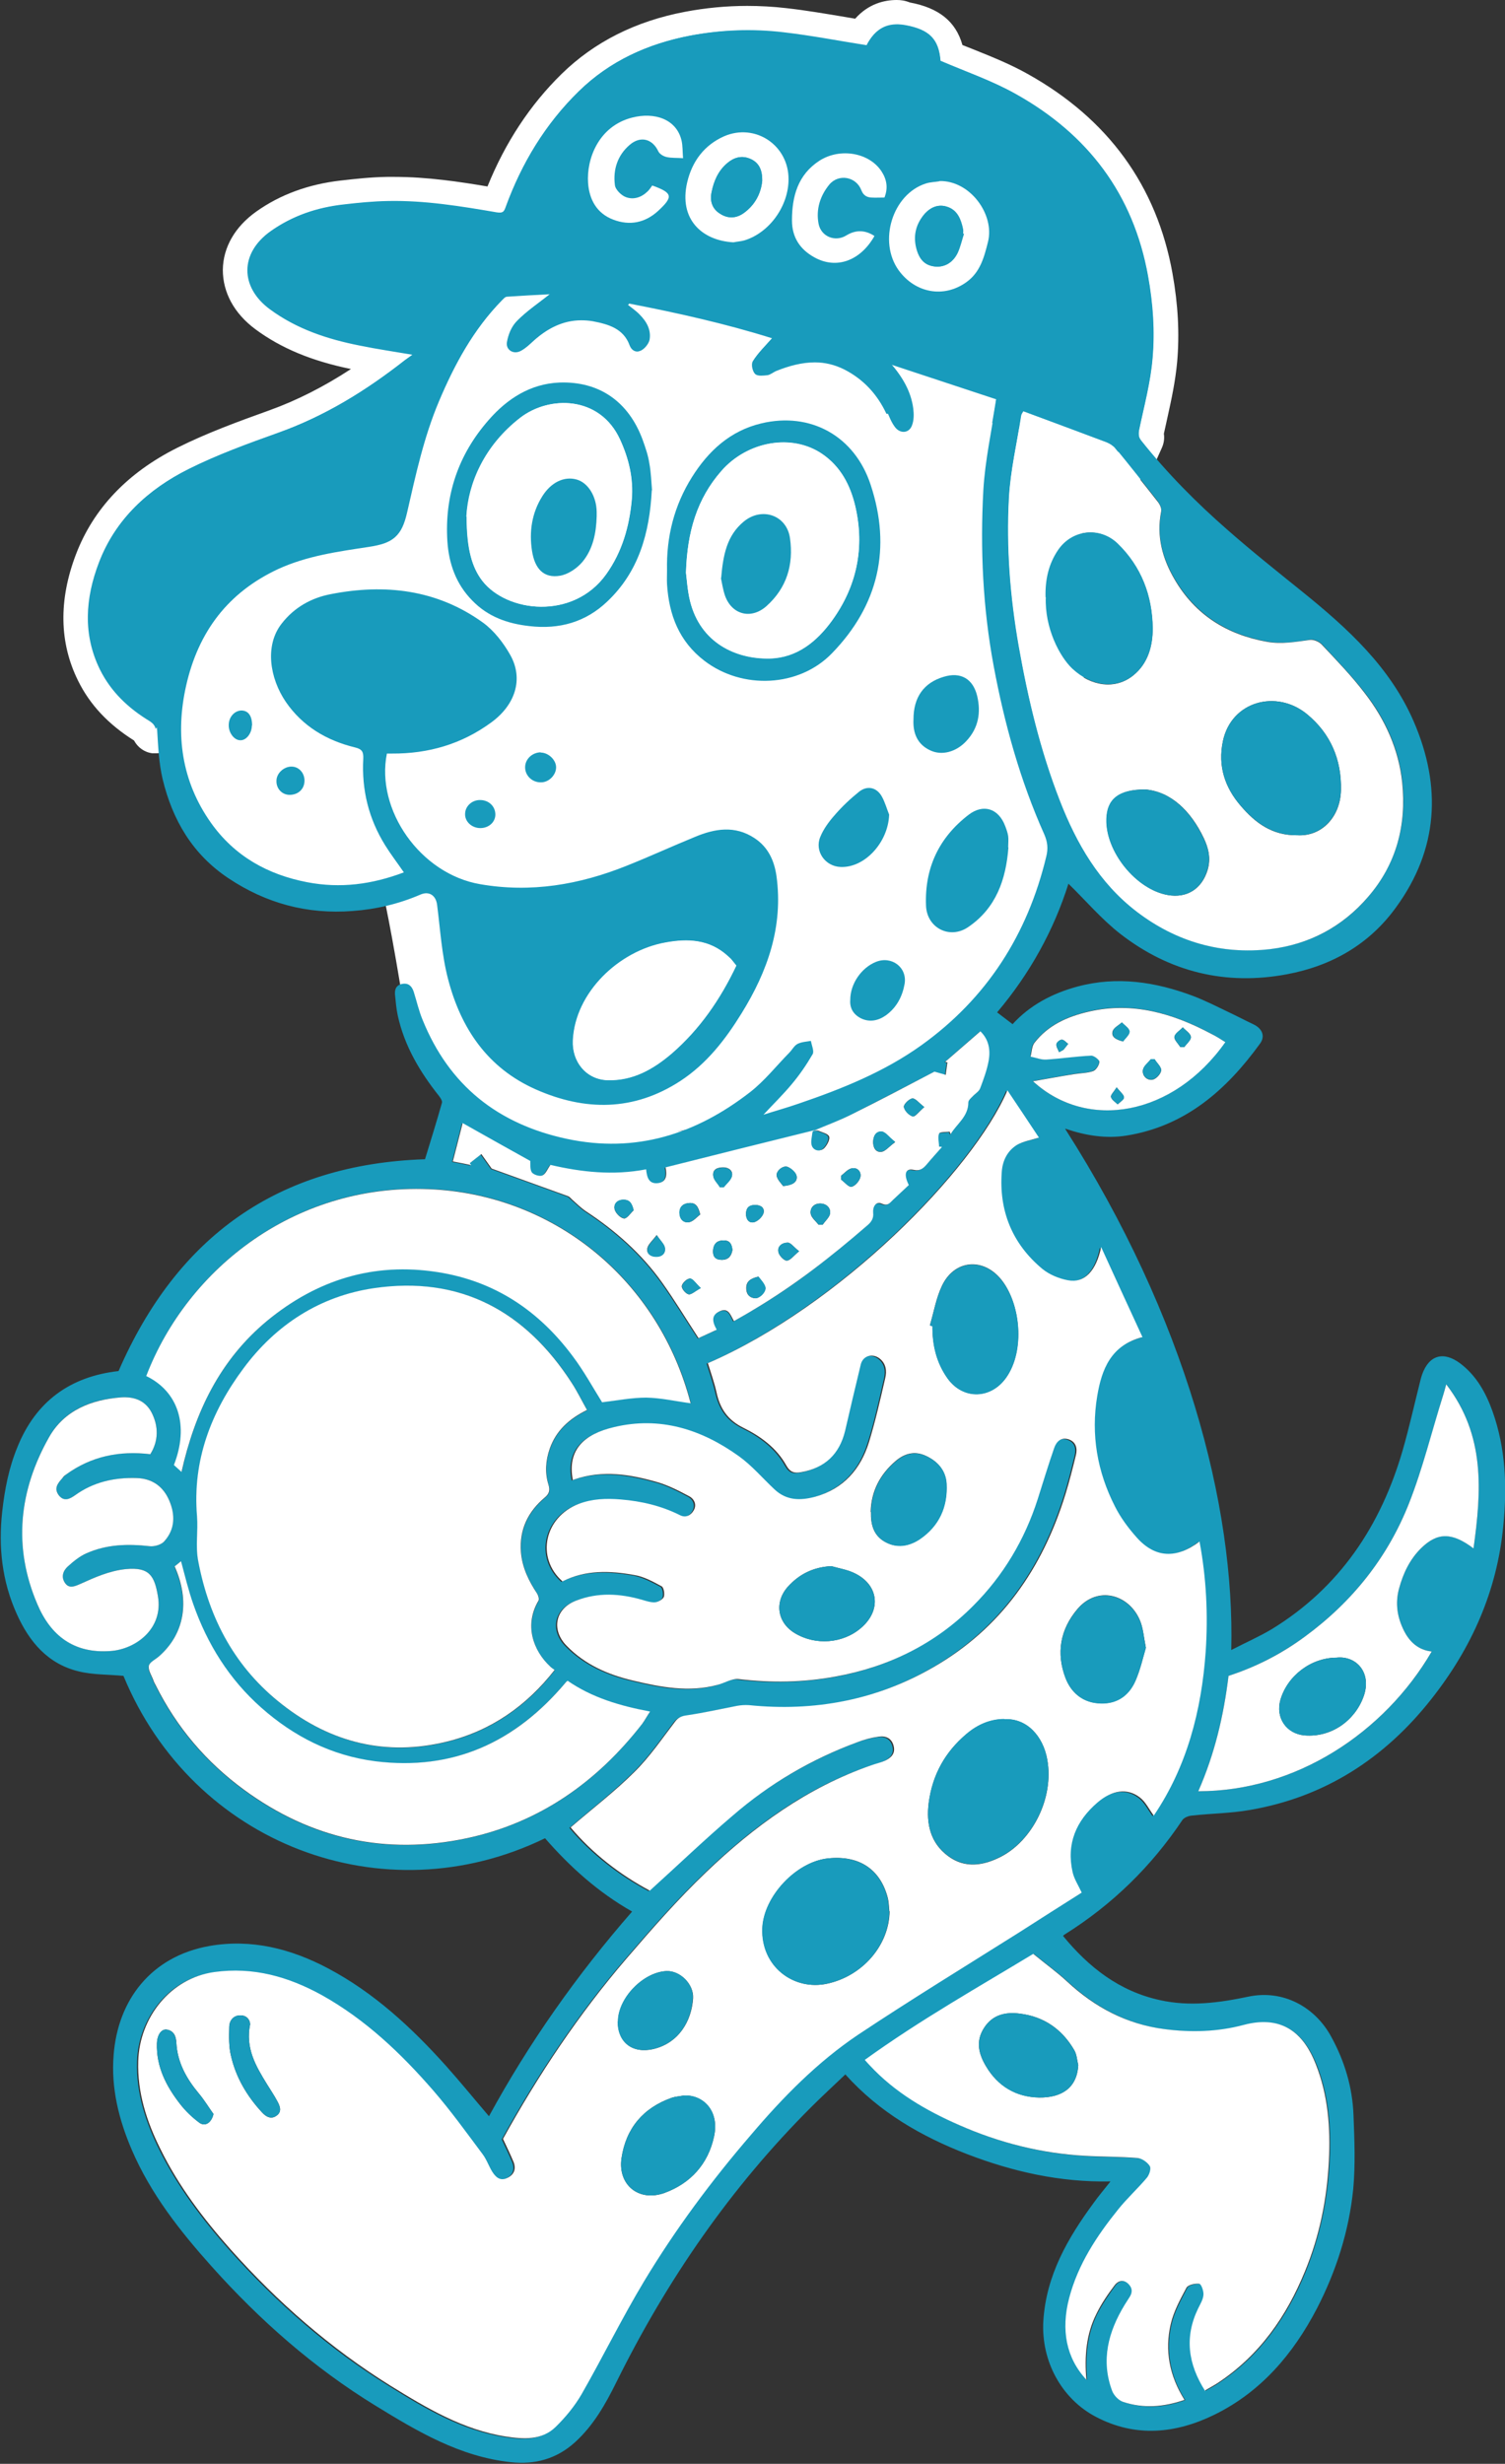 <?xml version="1.0" encoding="UTF-8"?><svg id="b" xmlns="http://www.w3.org/2000/svg" width="61.19" height="100.15" viewBox="0 0 61.19 100.15"><rect x="0" y="0" width="61.19" height="100.15" fill="#333333" stroke="none"/><defs><style>.d{fill:#fff;}.e{fill:#189bbc;}</style></defs><g id="c"><path class="d" d="M19.09,11.39l9.73-.1,11.74,2.61,3.41,5.72.1,8.23v6.52s-.7-2.01-1.2.6-3.91,9.33-11.44,10.43c-7.52,1.1-1.81.3-1.81.3,0,0-1.91,1.3-5.72.8s-7.12-3.41-7.62-6.42-.8-4.21-.8-4.21c-2.01.7-7.92-.1-8.23-3.71s-2.31-8.83,1-10.73,9.13-3.51,9.73-5.22,1.1-4.81,1.1-4.81Z"/><path class="e" d="M6.29,30.12c-.2-.03-.37-.18-.42-.38l.49-.12-.49.11c-1.06-.63-1.78-1.39-2.23-2.31-.7-1.42-.72-3.01-.06-4.74.66-1.74,1.96-3.1,3.87-4.06,1.17-.59,2.41-1.04,3.68-1.5,1.48-.53,2.93-1.32,4.43-2.42-.34-.06-.67-.11-1-.18-1.62-.32-2.85-.82-3.87-1.57-.73-.54-1.12-1.25-1.11-2,0-.75.41-1.45,1.15-1.97.91-.65,1.95-1.03,3.18-1.17.69-.08,1.26-.13,1.85-.14h.28c1.45,0,2.91.24,4.11.44.72-1.9,1.74-3.5,3.05-4.78,1.26-1.24,2.82-2.02,4.75-2.38.81-.15,1.62-.23,2.43-.23.5,0,1.01.03,1.52.09.79.09,1.58.23,2.37.36.24.04.47.08.71.12.36-.53.86-.8,1.48-.8.13,0,.28.01.43.04,1.08.19,1.63.68,1.8,1.6.24.1.48.2.72.29.71.29,1.44.58,2.13.97,3.12,1.74,5.01,4.35,5.63,7.76.22,1.24.28,2.37.19,3.47-.06.74-.23,1.47-.38,2.18-.06.25-.11.5-.16.76.03.11.02.29-.03.4l-.35.78c-.08.18-.27.29-.46.29-.07,0-.13-.01-.2-.04-.13-.06-.27-.11-.43-.14-.11-.02-.21-.09-.29-.18l.28-.45-.39.32s-.07-.06-.13-.08c-.89-.34-1.78-.67-2.68-1l-.19-.07-.02.1c-.02.14-.1.26-.22.33-.08.05-.18.08-.27.08-.04,0-.08,0-.12-.01-.25-.06-.5-.1-.76-.15l-.32-.06c-.27-.05-.45-.31-.4-.58.03-.18.06-.35.09-.53l-2.58-.85c.12.29.2.57.24.87,0,.02,0,.14.01.16,0,.14-.05.3-.15.4-.1.09-.22.17-.36.17,0,0-.24,0-.36,0,0,0-.71,0-.71,0-.19,0-.37-.11-.45-.29-.33-.7-.83-1.23-1.48-1.56-.31-.16-.62-.23-.97-.23-.41,0-.84.1-1.38.32-.15.09-.29.18-.47.2-.1.01-.22.03-.33.03-.1,0-.4,0-.6-.22-.24-.26-.36-.8-.15-1.13.09-.15.2-.29.31-.42-1.27-.37-2.54-.66-3.72-.91.11.27.15.54.1.83-.05.31-.3.62-.59.77-.12.06-.24.09-.37.09-.35,0-.65-.23-.78-.58-.15-.41-.49-.54-1.11-.66-.13-.02-.26-.04-.39-.04-.56,0-1.1.24-1.64.74-.15.14-.34.31-.56.44-.15.08-.31.13-.47.13-.26,0-.5-.11-.66-.3s-.23-.44-.18-.7c.04-.21.16-.74.53-1.11.06-.06.12-.11.18-.17-.02,0-.04,0-.05,0-.02.02-.04.04-.04.04-.97.99-1.73,2.22-2.47,3.97-.55,1.32-.88,2.75-1.19,4.13l-.07.3c-.26,1.13-.73,1.55-1.93,1.73l-.14.02c-1.21.18-2.34.35-3.41.84-1.83.85-3,2.3-3.48,4.33-.02.07-.05.13-.09.19-.44.57-.83,1.16-1.18,1.77-.09.16-.26.25-.43.25-.02,0-.05,0-.07,0Z"/><path class="d" d="M36.46,1c.11,0,.22.01.34.03.98.18,1.36.57,1.43,1.45,1.05.45,2.1.81,3.06,1.35,2.92,1.63,4.78,4.06,5.38,7.41.2,1.11.28,2.23.18,3.34-.08.97-.34,1.92-.54,2.88-.02.11-.02.2,0,.29-.12.26-.23.52-.35.78-.16-.07-.34-.13-.52-.17-.04-.05-.07-.09-.11-.14-.08-.1-.21-.18-.34-.23-1.12-.42-2.25-.84-3.38-1.26-.02.04-.07.1-.08.16-.03.17-.06.34-.09.51-.37-.09-.73-.14-1.1-.21.05-.31.11-.63.16-.96-1.34-.44-2.79-.92-4.33-1.43.52.6.85,1.18.94,1.86,0,.05,0,.11,0,.16-.12,0-.24,0-.36,0-.24,0-.47,0-.71,0-.37-.79-.93-1.4-1.71-1.8-.4-.2-.8-.29-1.2-.29-.52,0-1.05.14-1.57.35-.12.05-.23.15-.35.17-.08.01-.18.02-.27.02-.1,0-.19-.02-.24-.07-.11-.11-.17-.4-.09-.52.2-.32.48-.59.78-.93-1.88-.59-3.84-1.03-5.81-1.41-.03.03-.05.05-.08.08.16.13.34.25.48.4.28.28.47.62.4,1.02-.03.15-.18.34-.32.41-.05.02-.1.04-.15.04-.13,0-.25-.09-.31-.25-.25-.69-.87-.86-1.49-.98-.16-.03-.33-.04-.48-.04-.75,0-1.4.34-1.98.87-.15.14-.3.28-.47.37-.07.04-.15.06-.22.06-.21,0-.39-.17-.35-.41.05-.3.18-.63.39-.84.4-.41.89-.73,1.36-1.11-.57.03-1.16.06-1.74.1-.09,0-.18.11-.25.18-1.16,1.19-1.93,2.61-2.57,4.13-.61,1.45-.94,2.98-1.29,4.51-.22.95-.54,1.2-1.51,1.35-1.25.19-2.51.36-3.69.9-2.04.95-3.25,2.55-3.76,4.67-.45.59-.86,1.2-1.22,1.83-.04-.16-.13-.24-.25-.32-.86-.52-1.57-1.19-2.02-2.1-.7-1.43-.59-2.9-.04-4.34.67-1.76,1.99-2.97,3.63-3.79,1.16-.58,2.4-1.03,3.63-1.47,1.91-.68,3.59-1.72,5.17-2.96.08-.06.17-.12.32-.23-.76-.13-1.45-.23-2.13-.37-1.32-.26-2.57-.67-3.67-1.48-1.22-.9-1.22-2.28.02-3.16.89-.63,1.88-.96,2.95-1.08.6-.07,1.2-.13,1.81-.14.09,0,.18,0,.27,0,1.4,0,2.77.23,4.14.46.05,0,.09.01.13.01.15,0,.21-.07.27-.25.65-1.78,1.61-3.37,2.97-4.7,1.26-1.23,2.79-1.92,4.49-2.25.78-.15,1.56-.22,2.34-.22.49,0,.97.03,1.46.09,1.13.13,2.26.35,3.4.53.29-.57.68-.85,1.22-.85M36.46,0h0c-.5,0-1.15.15-1.69.76-.14-.02-.27-.05-.41-.07-.78-.13-1.59-.27-2.4-.36-.52-.06-1.05-.09-1.58-.09-.84,0-1.69.08-2.53.24-2.01.38-3.69,1.23-5.01,2.52-1.29,1.26-2.3,2.8-3.02,4.58-1.12-.19-2.45-.39-3.79-.39-.1,0-.19,0-.29,0-.65.01-1.29.08-1.9.15-1.3.15-2.45.57-3.42,1.26-.86.61-1.35,1.45-1.36,2.37,0,.92.46,1.77,1.32,2.41,1.04.77,2.28,1.29,3.89,1.62-1.12.73-2.21,1.28-3.32,1.68-1.28.46-2.54.92-3.74,1.52-2.02,1.01-3.41,2.47-4.12,4.33-.71,1.86-.68,3.59.08,5.13.48.98,1.23,1.78,2.28,2.44.15.28.42.48.75.52.05,0,.09,0,.14,0,.36,0,.69-.19.87-.51.33-.59.72-1.17,1.14-1.71.09-.11.15-.24.18-.38.45-1.9,1.5-3.21,3.2-4,1-.46,2.1-.63,3.27-.8l.15-.02c1.19-.18,2-.59,2.34-2.11l.07-.29c.32-1.43.63-2.77,1.17-4.05.34-.81.69-1.51,1.06-2.11.04.07.09.14.14.2.26.3.64.48,1.04.48.25,0,.5-.07.72-.19.27-.16.49-.35.66-.51.45-.41.86-.6,1.3-.6.1,0,.2,0,.3.03.65.12.69.22.73.34.2.55.69.91,1.25.91.2,0,.41-.05.59-.14.44-.22.78-.67.86-1.13.01-.08.02-.17.03-.27.75.16,1.52.35,2.29.56-.24.55-.06,1.23.29,1.6.24.25.56.38.97.38.13,0,.28-.02.4-.03.29-.04.5-.17.61-.24,0,0,0,0,0,0,0,0,0,0,0,0,.46-.18.85-.27,1.18-.27.27,0,.51.06.74.18.56.29.97.72,1.26,1.33.16.35.52.58.91.58,0,0,0,0,.01,0h.22c.16,0,.32,0,.48,0,.11,0,.22,0,.33,0,.01,0,.02,0,.03,0,.27,0,.53-.11.72-.3.2-.2.3-.48.28-.76,0-.09,0-.16-.02-.23,0-.01,0-.02,0-.03l1.28.42s-.01.07-.02.11c-.09.54.27,1.05.8,1.15l.33.06c.24.04.48.08.73.14.08.02.16.03.23.03.19,0,.38-.06.55-.16.09-.06.17-.13.23-.21.8.3,1.59.59,2.38.89l.02.02.04.05c.14.18.35.31.57.35.11.02.22.06.33.11.13.06.27.08.4.08.38,0,.75-.22.91-.59l.17-.38.18-.4c.08-.18.11-.38.08-.57.05-.23.1-.45.15-.68.16-.72.32-1.47.39-2.24.1-1.14.04-2.32-.19-3.6-.64-3.56-2.62-6.28-5.88-8.1-.71-.4-1.46-.7-2.18-.99-.16-.06-.32-.13-.48-.19-.27-.96-.96-1.51-2.14-1.73C36.79.02,36.62,0,36.46,0h0Z"/><path class="e" d="M43.31,45.89c4.9,7.67,6.9,15.32,6.75,21.18.58-.3,1.13-.54,1.65-.85,2.76-1.69,4.43-4.2,5.32-7.27.27-.94.48-1.89.72-2.84.02-.08.04-.16.07-.24.28-.79.87-.96,1.55-.45.66.5,1.04,1.19,1.31,1.94.54,1.51.6,3.08.44,4.66-.25,2.66-1.3,4.99-2.93,7.05-1.89,2.4-4.33,3.98-7.37,4.5-.78.14-1.58.14-2.37.23-.13.01-.3.08-.37.17-1.27,1.9-2.86,3.45-4.79,4.66-.02.01-.04.03-.07.06,1.05,1.28,2.29,2.25,3.94,2.61,1.21.27,2.4.11,3.59-.14,1.41-.3,2.71.41,3.37,1.62.55,1,.87,2.07.91,3.2.04,1,.08,2-.01,2.99-.17,1.71-.69,3.34-1.48,4.87-.96,1.84-2.26,3.37-4.14,4.3-1.58.78-3.22.95-4.84.1-1.38-.72-2.24-2.25-2.14-3.91.12-1.85.99-3.35,2.04-4.78.2-.28.42-.54.69-.88-2.06.04-3.98-.4-5.83-1.11-1.86-.72-3.57-1.7-4.95-3.24-.47.45-.93.87-1.37,1.31-3.29,3.28-5.88,7.04-7.94,11.2-.44.89-.93,1.76-1.68,2.44-.75.68-1.63.92-2.62.81-2.06-.22-3.79-1.25-5.5-2.3-2.51-1.54-4.7-3.47-6.66-5.66-1.28-1.43-2.47-2.94-3.24-4.73-.53-1.23-.85-2.52-.74-3.86.17-2.24,1.53-4.01,3.89-4.43,1.71-.3,3.32.11,4.83.91,1.87.99,3.4,2.41,4.8,3.97.59.66,1.15,1.35,1.74,2.04,1.62-2.97,3.56-5.73,5.82-8.32-1.39-.79-2.53-1.82-3.54-2.98-6.58,3.2-14.32.24-17.14-6.6-.62-.06-1.24-.04-1.81-.18-1.26-.3-2.02-1.2-2.53-2.34-.6-1.33-.75-2.72-.59-4.16.1-.9.27-1.77.61-2.6.75-1.88,2.16-2.89,4.12-3.11,2.38-5.47,6.48-8.41,12.46-8.61.23-.75.47-1.52.69-2.3.02-.07-.06-.19-.12-.27-.78-.98-1.41-2.04-1.68-3.28-.06-.28-.08-.56-.11-.84-.02-.23.06-.4.31-.44.25-.04.38.11.45.32.12.38.21.78.36,1.14,1.08,2.67,3.06,4.24,5.86,4.84,2.81.6,5.26-.19,7.46-1.9.59-.46,1.06-1.06,1.59-1.6.12-.12.2-.29.34-.36.16-.08.36-.09.54-.12.03.18.14.42.07.54-.25.43-.53.84-.85,1.22-.35.42-.74.8-1.15,1.24.5-.16.97-.29,1.43-.45,1.76-.6,3.48-1.29,5-2.38,2.66-1.91,4.31-4.5,5.07-7.67.08-.32.05-.59-.08-.89-.98-2.19-1.62-4.49-2.06-6.85-.44-2.36-.55-4.75-.42-7.14.07-1.22.34-2.42.54-3.76-1.34-.44-2.79-.92-4.33-1.43.52.6.85,1.18.94,1.86.03.23.03.48-.05.69-.12.33-.49.35-.7.06-.09-.12-.16-.26-.22-.4-.36-.88-.96-1.56-1.8-1.98-.92-.47-1.85-.3-2.77.07-.12.05-.23.15-.35.17-.17.02-.42.05-.51-.04-.11-.11-.17-.4-.09-.52.2-.32.48-.59.78-.93-1.88-.59-3.84-1.03-5.81-1.41l-.08.08c.16.13.34.25.48.4.28.28.47.62.4,1.02-.03.15-.18.34-.32.41-.18.09-.37.01-.45-.21-.25-.69-.87-.86-1.49-.98-.96-.18-1.76.18-2.46.82-.15.14-.3.28-.47.37-.29.17-.63-.02-.57-.35.05-.3.18-.63.39-.84.4-.41.89-.73,1.36-1.11-.57.03-1.16.06-1.74.1-.09,0-.18.11-.25.18-1.16,1.19-1.93,2.61-2.57,4.13-.61,1.45-.94,2.98-1.29,4.51-.22.95-.54,1.2-1.51,1.35-1.25.19-2.51.36-3.69.9-2.07.96-3.29,2.6-3.78,4.77-.45,1.98-.19,3.9,1.01,5.59.96,1.35,2.3,2.1,3.91,2.41,1.35.26,2.63.09,3.93-.4-.26-.38-.53-.73-.76-1.1-.67-1.08-.96-2.25-.89-3.52.01-.27-.04-.39-.34-.46-1.15-.28-2.13-.86-2.81-1.85-.66-.97-.86-2.3-.17-3.18.51-.66,1.21-1.05,2-1.2,2.2-.43,4.32-.19,6.19,1.16.45.33.83.82,1.11,1.32.54.97.2,2.02-.77,2.73-1.21.89-2.57,1.28-4.05,1.27-.07,0-.14,0-.2,0-.46,2.28,1.35,4.89,3.79,5.31,2.07.36,4.04.02,5.96-.75.93-.37,1.84-.79,2.77-1.17.81-.34,1.63-.48,2.43.05.56.37.8.92.89,1.54.28,2.05-.36,3.87-1.42,5.58-.66,1.07-1.42,2.05-2.49,2.75-1.89,1.23-3.87,1.23-5.88.34-1.96-.87-3.04-2.48-3.56-4.47-.26-.99-.32-2.03-.45-3.04-.05-.37-.32-.56-.67-.41-.88.38-1.8.6-2.77.67-1.84.14-3.51-.31-5.04-1.33-1.46-.97-2.28-2.37-2.68-4.04-.15-.64-.18-1.31-.22-1.97-.01-.23-.14-.31-.28-.4-.86-.52-1.57-1.19-2.02-2.1-.7-1.43-.59-2.9-.04-4.34.67-1.76,1.99-2.97,3.63-3.79,1.16-.58,2.4-1.03,3.63-1.47,1.91-.68,3.59-1.72,5.17-2.96.08-.06.17-.12.32-.23-.76-.13-1.45-.23-2.13-.37-1.32-.26-2.57-.67-3.67-1.48-1.22-.9-1.22-2.28.02-3.16.89-.63,1.88-.96,2.95-1.08.6-.07,1.2-.13,1.81-.14,1.49-.03,2.95.21,4.41.46.25.04.32-.02.4-.23.65-1.78,1.61-3.37,2.97-4.7,1.26-1.23,2.79-1.92,4.49-2.25,1.26-.24,2.53-.29,3.8-.14,1.13.13,2.26.35,3.4.53.34-.69.83-.95,1.56-.82.98.18,1.36.57,1.43,1.45,1.05.45,2.1.81,3.06,1.35,2.92,1.63,4.78,4.06,5.38,7.41.2,1.11.28,2.23.18,3.34-.08.97-.34,1.92-.54,2.88-.04.18-.04.31.09.47,1.05,1.32,2.23,2.51,3.5,3.62.99.87,2.02,1.69,3.05,2.52,1.83,1.48,3.56,3.05,4.52,5.27,1.14,2.64,1,5.19-.72,7.55-1.09,1.51-2.62,2.38-4.43,2.72-2.5.47-4.78-.09-6.78-1.64-.77-.6-1.41-1.36-2.11-2.04-.59,1.88-1.57,3.66-2.9,5.23.21.16.41.31.63.48.69-.76,1.6-1.25,2.64-1.53,1.61-.43,3.17-.19,4.69.38.5.19.97.43,1.45.66.34.16.68.34,1.02.5.35.17.48.48.26.78-1.37,1.89-3.04,3.36-5.44,3.74-.82.13-1.65,0-2.47-.28ZM33.08,45.96c-2.02.5-4.03,1.01-6.05,1.51.06.32.04.59-.3.64-.39.05-.45-.25-.49-.56-1.35.26-2.65.12-3.89-.18-.12.16-.19.37-.33.43-.11.05-.36-.03-.43-.13-.09-.13-.05-.34-.06-.46-.9-.5-1.81-1.01-2.75-1.54-.12.49-.26,1.02-.4,1.56.27.05.51.1.75.15-.02-.03-.04-.06-.06-.08.16-.12.31-.25.47-.37.13.18.26.36.42.59.97.35,2.04.73,3.1,1.12.06.02.11.09.16.13.19.16.37.35.58.49,1.19.78,2.25,1.72,3.08,2.88.52.73.98,1.49,1.49,2.27.21-.1.47-.22.74-.34-.21-.39-.18-.6.1-.74.39-.19.47.14.6.39.28-.16.55-.32.81-.47,1.65-.97,3.15-2.15,4.59-3.4.17-.15.29-.29.26-.54-.02-.23.11-.47.34-.37.26.11.34-.03.47-.15.22-.2.43-.41.64-.6-.22-.44-.14-.69.19-.62.26.05.39-.05.53-.21.21-.24.42-.48.63-.72-.04,0-.08,0-.12-.01,0-.18-.06-.38,0-.53.03-.07.28-.05.43-.08.01.03.03.07.04.1.25-.42.72-.71.72-1.29,0-.08.11-.16.17-.24.1-.11.26-.2.31-.33.14-.37.28-.75.35-1.14.08-.43.01-.85-.34-1.18-.48.42-.96.83-1.43,1.24.03,0,.06.01.09.02-.02.17-.05.34-.07.51-.16-.05-.32-.09-.46-.13-1.11.57-2.25,1.17-3.39,1.75-.5.25-1.03.44-1.54.66h.01ZM23.29,60.16c1.16-.4,2.29-.2,3.4.11.45.13.87.35,1.28.57.21.11.31.35.18.58-.11.2-.32.3-.55.19-.76-.38-1.56-.57-2.41-.64-.59-.05-1.16-.02-1.71.18-1.4.53-1.75,2.18-.66,3.15.93-.47,1.92-.43,2.91-.26.39.07.76.27,1.12.46.09.05.13.31.09.43-.04.11-.23.21-.36.22-.17.02-.35-.05-.52-.1-.9-.26-1.79-.31-2.68.03-.86.33-1.03,1.19-.39,1.84.75.76,1.68,1.17,2.69,1.41,1.13.27,2.27.49,3.43.18.29-.08.59-.28.87-.24,1.32.16,2.63.13,3.93-.1,2.16-.39,4.06-1.32,5.61-2.88,1.22-1.22,2.09-2.68,2.62-4.33.22-.69.43-1.39.67-2.08.09-.26.28-.47.6-.35.3.11.35.37.28.65-.13.53-.26,1.05-.42,1.57-.93,3.01-2.62,5.45-5.39,7.05-2.32,1.33-4.83,1.8-7.48,1.53-.16-.02-.33,0-.49.03-.67.12-1.33.28-2.01.38-.23.03-.37.09-.51.27-.53.7-1.03,1.43-1.65,2.04-.81.8-1.71,1.5-2.59,2.25.88,1.05,2,1.92,3.22,2.57,1.14-1.03,2.22-2.07,3.36-3.04,1.51-1.29,3.21-2.29,5.07-2.99.29-.11.58-.19.88-.23.29-.04.54.07.61.41.06.3-.13.46-.36.57-.18.08-.38.13-.57.19-2.6.89-4.76,2.48-6.71,4.35-1.14,1.09-2.19,2.29-3.22,3.49-1.95,2.27-3.6,4.75-5.03,7.34.15.32.3.63.43.94.11.28.02.52-.26.65-.29.13-.47-.04-.61-.26-.14-.23-.23-.5-.39-.71-.66-.87-1.29-1.76-2-2.58-1.31-1.52-2.76-2.89-4.53-3.88-1.36-.76-2.79-1.16-4.38-.94-1.79.24-3.04,1.86-3.09,3.62-.04,1.27.35,2.45.9,3.57.75,1.51,1.75,2.84,2.86,4.09,1.91,2.14,4.05,4.02,6.49,5.53,1.46.91,2.95,1.8,4.7,2.07.7.11,1.45.16,2.02-.39.4-.39.78-.84,1.05-1.32.87-1.52,1.64-3.09,2.54-4.59,1.27-2.12,2.74-4.09,4.35-5.96,1.31-1.52,2.7-2.96,4.37-4.08,2.15-1.44,4.37-2.78,6.55-4.16.86-.55,1.72-1.1,2.53-1.61-.15-.32-.31-.57-.37-.83-.26-1.15.14-2.09,1.02-2.84.58-.5,1.2-.59,1.71-.2.24.18.38.48.57.74,1.35-2,1.94-4.27,2.11-6.66.1-1.49.03-2.98-.25-4.48-.94.71-1.8.67-2.54-.15-.35-.38-.66-.82-.9-1.28-.72-1.41-.97-2.92-.72-4.48.18-1.08.55-2.06,1.84-2.4-.57-1.24-1.12-2.45-1.68-3.66-.19.96-.67,1.48-1.35,1.35-.37-.07-.76-.23-1.05-.47-1.22-1.02-1.75-2.35-1.64-3.94.03-.45.24-.86.63-1.1.25-.15.56-.19.88-.29-.41-.62-.83-1.25-1.28-1.92-1.41,3.28-6.86,8.78-12.18,11.09.12.39.26.78.35,1.18.15.66.45,1.13,1.1,1.45.69.34,1.35.82,1.74,1.53.16.28.32.32.6.27.97-.17,1.56-.73,1.79-1.68.22-.9.42-1.81.64-2.71.09-.35.46-.46.75-.24.28.21.31.52.24.81-.2.87-.39,1.75-.66,2.6-.34,1.1-1.04,1.89-2.19,2.22-.6.17-1.17.17-1.65-.3-.48-.46-.92-.97-1.45-1.35-1.52-1.08-3.19-1.63-5.08-1.18-1.19.29-1.91.9-1.67,2.15ZM23.87,57.31c-.22-.39-.4-.75-.61-1.08-1.89-2.94-4.54-4.37-8.04-3.86-2.19.32-3.99,1.48-5.31,3.26-1.32,1.77-2.08,3.75-1.89,6.01.05.61-.07,1.21.05,1.83.45,2.36,1.52,4.34,3.42,5.83,1.98,1.55,4.24,2.11,6.7,1.5,1.78-.44,3.22-1.44,4.37-2.91-.07-.05-.13-.09-.18-.14-.71-.65-1.06-1.69-.48-2.67.04-.07,0-.22-.05-.29-.34-.52-.61-1.06-.66-1.69-.07-.91.28-1.64.97-2.22.18-.15.22-.28.15-.52-.15-.49-.12-.98.05-1.46.26-.74.79-1.22,1.52-1.58ZM49,97.19c.2-.12.39-.21.56-.33,1.68-1.11,2.78-2.69,3.53-4.53.58-1.43.89-2.93.97-4.47.07-1.35-.03-2.68-.53-3.94-.45-1.13-1.27-2.04-2.94-1.6-1.05.28-2.12.31-3.21.17-1.55-.2-2.84-.9-3.97-1.94-.41-.38-.87-.71-1.37-1.12-2.17,1.31-4.58,2.67-6.85,4.31.09.1.14.16.2.22,1.02,1.09,2.29,1.83,3.64,2.43,1.63.72,3.34,1.15,5.12,1.25.71.04,1.43.03,2.14.09.18.01.39.17.49.33.06.1-.02.35-.12.47-.37.44-.81.84-1.17,1.29-.87,1.08-1.62,2.23-1.99,3.6-.34,1.3-.12,2.44.7,3.32-.08-.95,0-1.85.41-2.68.21-.41.47-.79.74-1.16.11-.15.32-.27.53-.08.18.16.21.34.09.54-.07.11-.14.22-.21.33-.66,1.1-.97,2.25-.51,3.51.07.18.26.38.44.44.83.28,1.66.22,2.5-.08-.61-.96-.81-2-.56-3.08.12-.52.39-1,.64-1.48.06-.12.35-.18.52-.16.08.01.18.29.17.44-.01.19-.12.38-.21.55-.57,1.17-.42,2.28.28,3.37ZM41.61,16.72s-.07.1-.08.16c-.18,1.12-.44,2.23-.5,3.36-.11,2.02.05,4.03.4,6.02.37,2.14.88,4.24,1.67,6.27.68,1.75,1.6,3.35,3.13,4.52,1.61,1.23,3.43,1.76,5.42,1.52,1.57-.18,2.93-.89,3.98-2.12,1.15-1.35,1.57-2.94,1.39-4.66-.14-1.34-.69-2.55-1.51-3.61-.54-.7-1.17-1.35-1.77-2-.11-.11-.32-.21-.47-.18-.57.09-1.13.18-1.73.08-1.65-.29-2.93-1.1-3.78-2.55-.49-.84-.75-1.75-.54-2.75.02-.12-.07-.3-.15-.41-.57-.73-1.14-1.45-1.73-2.17-.08-.1-.21-.18-.34-.23-1.12-.42-2.25-.84-3.38-1.26ZM5.95,55.92c1.3.63,1.76,2,1.13,3.62.09.08.19.17.31.28.54-2.45,1.57-4.56,3.49-6.15,2.02-1.67,4.32-2.38,6.93-1.97,2.31.36,4.1,1.56,5.48,3.41.45.61.82,1.29,1.2,1.88.61-.07,1.2-.2,1.79-.19.61,0,1.21.15,1.81.23-1.29-4.97-5.45-8.38-10.38-8.69-5.62-.35-10.08,3.2-11.75,7.57ZM23.08,68.32s-.07.06-.1.09c-2.03,2.4-4.57,3.59-7.74,3.19-1.78-.22-3.3-1-4.63-2.18-1.3-1.15-2.18-2.58-2.76-4.2-.2-.57-.33-1.17-.5-1.75-.09.07-.18.14-.26.21.64,1.43.4,2.76-.64,3.66-.15.13-.38.24-.41.39-.03.18.12.39.19.59.02.07.06.13.09.19.85,1.71,2.05,3.12,3.59,4.25,2.73,2,5.77,2.67,9.06,1.97,2.95-.63,5.29-2.27,7.13-4.65.12-.15.21-.32.32-.5-1.22-.23-2.35-.56-3.35-1.25ZM58.8,56.27c-.06.22-.09.34-.13.46-.45,1.46-.82,2.95-1.38,4.37-.87,2.21-2.31,4.01-4.23,5.42-.96.7-1.99,1.24-3.11,1.6-.2,1.63-.57,3.19-1.23,4.69,3.96,0,7.56-2.37,9.49-5.68-.54-.06-.89-.37-1.12-.83-.28-.54-.37-1.12-.21-1.72.17-.63.44-1.2.91-1.66.66-.64,1.25-.65,2.12.02.32-2.33.49-4.59-1.11-6.67ZM6.11,59.11c.34-.54.34-1.15.05-1.7-.27-.51-.74-.64-1.23-.61-1.21.08-2.31.51-2.93,1.61-1.23,2.17-1.48,4.46-.48,6.8.55,1.27,1.49,2.01,2.97,1.9,1.02-.08,2.16-.9,1.93-2.23-.14-.83-.35-1.19-1.3-1.1-.68.07-1.27.34-1.87.61-.21.09-.43.2-.61-.05-.18-.25-.07-.5.12-.67.22-.21.47-.4.75-.53.82-.37,1.69-.39,2.58-.29.19.02.47-.06.59-.2.43-.49.45-1.08.2-1.66-.24-.56-.68-.89-1.32-.91-.91-.03-1.75.17-2.51.7-.2.14-.44.29-.66,0-.21-.28-.04-.49.14-.69.05-.05.1-.11.15-.15,1.03-.75,2.18-.99,3.43-.83ZM29.93,39.24c-.08-.1-.14-.18-.21-.26-.04-.04-.09-.08-.13-.12-.74-.67-1.62-.71-2.53-.54-1.89.34-3.67,2.03-3.76,3.98-.04.87.54,1.58,1.4,1.61,1.04.03,1.87-.45,2.62-1.09,1.13-.98,1.97-2.2,2.62-3.57ZM42,43.95c2.2,2.02,5.7,1.42,7.81-1.6-.19-.11-.38-.23-.58-.34-1.56-.83-3.19-1.31-4.97-.9-.87.2-1.66.56-2.22,1.28-.11.14-.11.36-.15.55.21.04.42.13.63.12.61-.04,1.22-.13,1.83-.16.12,0,.35.17.34.25,0,.13-.13.33-.26.38-.24.09-.51.08-.76.12-.57.1-1.15.2-1.68.29ZM29.82,9.85c.15-.02.31-.03.45-.08,1.01-.31,1.79-1.39,1.79-2.48,0-1.38-1.36-2.3-2.62-1.75-.82.36-1.31,1.02-1.5,1.87-.35,1.49.6,2.37,1.88,2.44ZM38.2,7.36c-.19.03-.38.04-.55.09-1.35.44-1.94,2.36-1.1,3.53.66.92,1.83,1.14,2.75.48.55-.4.72-1,.88-1.64.28-1.12-.74-2.5-1.97-2.47ZM35.55,9.6q-.57-.37-1.14-.02c-.45.28-1.04.04-1.13-.48-.11-.59.07-1.14.44-1.59.37-.46,1.08-.32,1.3.23.08.21.22.29.41.3.18.01.35,0,.53,0,.15-.38.1-.72-.11-1.05-.49-.77-1.67-.99-2.53-.45-.88.56-1.11,1.45-1.12,2.43,0,.69.33,1.18.91,1.5.9.49,1.88.14,2.44-.86ZM27.78,6.43c-.02-.26,0-.49-.06-.71-.21-.88-1.11-1.16-2.01-.93-1.37.35-1.86,1.69-1.79,2.66.05.68.36,1.24,1.03,1.49.66.25,1.29.13,1.81-.35.64-.58.6-.73-.23-1.04-.06.08-.12.17-.2.25-.25.24-.58.34-.88.22-.19-.07-.42-.31-.44-.49-.08-.63.11-1.2.6-1.63.45-.38.93-.25,1.17.27.05.1.2.19.32.22.2.04.42.03.69.05Z"/><path class="e" d="M27.12,23.18c-.03-1.36.29-2.63,1.01-3.78.67-1.07,1.56-1.89,2.82-2.19,2-.48,3.8.51,4.45,2.5.85,2.57.32,4.89-1.57,6.84-1.34,1.39-3.65,1.49-5.19.31-1.03-.79-1.44-1.86-1.52-3.11-.01-.19,0-.38,0-.57ZM27.89,23.28c.04.26.06.73.17,1.17.42,1.68,1.85,2.35,3.24,2.32,1.1-.03,1.91-.69,2.52-1.53,1.02-1.4,1.34-2.98.95-4.67-.2-.85-.59-1.61-1.34-2.11-1.24-.85-3.05-.52-4.1.69-.99,1.13-1.39,2.47-1.44,4.14Z"/><path class="e" d="M26.5,19.93c-.09,1.74-.53,3.31-1.81,4.52-.88.84-1.95,1.14-3.16,1-.9-.1-1.69-.38-2.33-1.04-.66-.67-.95-1.5-1.01-2.4-.12-1.87.44-3.53,1.68-4.94.75-.86,1.69-1.47,2.87-1.52,1.63-.06,2.82.78,3.39,2.33.11.31.22.62.27.95.07.37.08.75.11,1.1ZM18.97,21c0,1.34.23,2.07.63,2.6,1,1.3,3.7,1.61,5.04-.26.65-.91.95-1.95,1.04-3.04.07-.85-.11-1.65-.48-2.44-.82-1.78-2.87-1.79-4.05-.88-1.45,1.12-2.12,2.65-2.19,4.02Z"/><path class="e" d="M41,34.45c-.1,1.3-.5,2.46-1.63,3.23-.75.52-1.69.04-1.72-.87-.06-1.52.52-2.76,1.73-3.69.6-.46,1.22-.26,1.49.46.05.13.1.27.12.4.02.15,0,.31,0,.46Z"/><path class="e" d="M37.14,29.24c0-.9.42-1.49,1.23-1.73.69-.21,1.19.08,1.36.78.16.68.05,1.3-.43,1.82-.41.45-1,.62-1.48.39-.52-.24-.71-.7-.68-1.26Z"/><path class="e" d="M36.15,33.12c-.04,1.12-.99,2.16-1.97,2.12-.63-.02-1.07-.64-.83-1.22.13-.32.35-.62.58-.88.3-.35.64-.67,1-.96.33-.26.71-.18.92.19.13.23.2.49.3.74Z"/><path class="e" d="M34.57,40.64c0-.65.45-1.3,1.04-1.54.64-.26,1.28.22,1.17.89-.09.51-.32.96-.76,1.28-.31.22-.66.29-1,.13-.31-.15-.48-.41-.45-.76Z"/><path class="e" d="M21.98,30.59c.32,0,.63.3.63.6,0,.31-.29.61-.61.61-.36.01-.65-.27-.65-.61,0-.33.28-.6.63-.61Z"/><path class="e" d="M19.52,32.52c.36,0,.62.26.62.59,0,.31-.27.55-.61.55-.35,0-.64-.27-.62-.59.01-.31.29-.56.62-.55Z"/><path class="e" d="M11.78,32.31c-.31,0-.55-.25-.54-.57,0-.31.3-.58.61-.58.31,0,.54.27.53.59-.01.33-.26.56-.61.56Z"/><path class="e" d="M10.24,29.49c0,.32-.23.61-.47.6-.25,0-.48-.31-.47-.62,0-.32.23-.58.51-.59.28,0,.44.21.44.61Z"/><path class="d" d="M23.29,60.16c-.24-1.25.48-1.87,1.67-2.15,1.88-.45,3.56.09,5.08,1.18.53.38.97.9,1.45,1.35.49.46,1.05.46,1.65.3,1.15-.32,1.85-1.12,2.19-2.22.26-.85.46-1.73.66-2.6.07-.29.04-.6-.24-.81-.29-.21-.66-.1-.75.24-.22.9-.43,1.81-.64,2.71-.23.95-.82,1.51-1.79,1.68-.27.05-.44.01-.6-.27-.39-.71-1.05-1.19-1.74-1.53-.65-.32-.96-.79-1.1-1.45-.09-.4-.23-.79-.35-1.18,5.33-2.31,10.77-7.81,12.18-11.09.45.67.87,1.3,1.28,1.92-.32.1-.63.15-.88.29-.4.24-.6.65-.63,1.1-.12,1.58.42,2.92,1.64,3.94.29.24.68.4,1.05.47.68.13,1.15-.39,1.35-1.35.55,1.21,1.11,2.42,1.68,3.66-1.29.33-1.66,1.32-1.84,2.4-.26,1.56,0,3.07.72,4.48.23.46.55.89.9,1.28.74.82,1.6.86,2.54.15.28,1.49.35,2.99.25,4.48-.17,2.39-.76,4.67-2.11,6.66-.19-.25-.33-.56-.57-.74-.51-.39-1.12-.3-1.71.2-.88.75-1.28,1.69-1.02,2.84.06.27.22.51.37.83-.81.51-1.67,1.06-2.53,1.61-2.19,1.38-4.4,2.73-6.55,4.16-1.67,1.12-3.07,2.55-4.37,4.08-1.61,1.87-3.08,3.85-4.35,5.96-.9,1.5-1.67,3.07-2.54,4.59-.28.48-.65.93-1.05,1.32-.56.55-1.32.5-2.02.39-1.74-.27-3.23-1.16-4.7-2.07-2.44-1.52-4.58-3.39-6.49-5.53-1.11-1.25-2.12-2.58-2.86-4.09-.56-1.12-.94-2.3-.9-3.57.05-1.76,1.3-3.37,3.09-3.62,1.59-.22,3.02.19,4.38.94,1.77.99,3.21,2.36,4.53,3.88.71.82,1.35,1.71,2,2.58.16.21.25.48.39.71.14.22.32.4.61.26.28-.13.37-.36.26-.65-.13-.31-.28-.62-.43-.94,1.43-2.59,3.08-5.07,5.03-7.34,1.03-1.2,2.08-2.4,3.22-3.49,1.95-1.87,4.12-3.45,6.71-4.35.19-.07.39-.11.57-.19.23-.11.42-.27.36-.57-.07-.34-.32-.45-.61-.41-.3.04-.6.12-.88.23-1.87.69-3.57,1.69-5.07,2.99-1.14.97-2.22,2.01-3.36,3.04-1.22-.65-2.34-1.52-3.22-2.57.88-.76,1.79-1.45,2.59-2.25.62-.61,1.12-1.35,1.65-2.04.14-.19.28-.24.51-.27.67-.1,1.34-.25,2.01-.38.16-.03.33-.04.49-.03,2.65.27,5.17-.2,7.48-1.53,2.77-1.59,4.46-4.03,5.39-7.05.16-.52.29-1.04.42-1.57.07-.27.02-.54-.28-.65-.32-.11-.51.09-.6.35-.24.69-.45,1.39-.67,2.08-.53,1.65-1.4,3.11-2.62,4.33-1.55,1.56-3.45,2.49-5.61,2.88-1.31.24-2.61.26-3.93.1-.28-.03-.58.17-.87.24-1.16.31-2.3.09-3.43-.18-1.02-.24-1.95-.65-2.69-1.41-.64-.65-.47-1.52.39-1.84.88-.34,1.78-.29,2.68-.03.17.05.35.11.52.1.13-.01.32-.12.36-.22.04-.12,0-.38-.09-.43-.35-.19-.73-.4-1.12-.46-.99-.18-1.98-.21-2.91.26-1.09-.96-.74-2.61.66-3.15.55-.21,1.12-.23,1.71-.18.85.07,1.65.26,2.41.64.23.12.44,0,.55-.19.14-.23.03-.47-.18-.58-.41-.22-.84-.44-1.28-.57-1.11-.32-2.24-.51-3.4-.11ZM40.84,69.88c-.56,0-1.08.21-1.55.61-.87.73-1.38,1.66-1.53,2.79-.11.86.07,1.63.78,2.16.69.52,1.45.4,2.18.02,1.25-.66,2.14-2.36,1.86-3.93-.17-.97-.85-1.7-1.74-1.64ZM36.16,77.69c-.02-.18-.02-.36-.06-.53-.3-1.18-1.17-1.76-2.44-1.62-1.29.14-2.61,1.55-2.66,2.84-.06,1.56,1.28,2.55,2.64,2.25,1.42-.31,2.51-1.55,2.53-2.94ZM37.81,53.87s.07.02.1.03c0,.77.17,1.5.62,2.13.63.87,1.76.84,2.38-.04.77-1.1.58-3.02-.21-3.99-.74-.9-1.9-.79-2.4.26-.24.5-.33,1.06-.49,1.6ZM46.59,66.98c-.09-.45-.11-.8-.24-1.11-.44-1.06-1.72-1.44-2.55-.46-.7.83-.86,1.79-.48,2.79.22.58.67.98,1.33,1.03.71.06,1.23-.28,1.51-.9.2-.45.31-.95.43-1.36ZM27.79,85.18c-.16.03-.33.04-.48.09-1.16.41-1.86,1.24-2.04,2.45-.16,1.09.7,1.79,1.74,1.42,1.07-.39,1.78-1.18,2.02-2.29.24-1.09-.49-1.72-1.24-1.67ZM33.8,63.66c-.73.04-1.3.32-1.77.84-.55.62-.43,1.45.28,1.88.84.51,1.96.43,2.7-.21.84-.72.72-1.76-.28-2.23-.29-.14-.62-.19-.93-.28ZM35.41,61.46c-.01.5.1.95.57,1.21.49.27.98.18,1.41-.11.79-.53,1.14-1.32,1.09-2.26-.03-.53-.36-.91-.85-1.13-.46-.21-.87-.08-1.22.22-.63.54-.99,1.22-1.01,2.06ZM25.12,82.17c0,.86.6,1.31,1.44,1.12,1.03-.24,1.56-1.13,1.62-2.07.03-.57-.53-1.12-1.08-1.1-.95.04-1.97,1.1-1.97,2.05ZM10.17,82.28c-.01-.2-.15-.36-.39-.36-.3,0-.46.22-.46.48-.01.39-.02.79.07,1.16.2.88.65,1.64,1.26,2.3.16.18.37.3.59.14.24-.17.14-.4.03-.6-.13-.24-.28-.46-.42-.69-.45-.73-.88-1.46-.68-2.43ZM8.68,85.93c-.2-.28-.38-.58-.6-.84-.5-.6-.87-1.26-.91-2.06-.01-.26-.1-.48-.38-.53-.23-.04-.4.22-.41.56-.03.95.38,1.74.94,2.46.22.28.49.54.78.76.24.18.5,0,.58-.35Z"/><path class="d" d="M23.87,57.31c-.73.36-1.26.84-1.52,1.58-.17.49-.2.98-.05,1.46.07.23.03.37-.15.52-.69.58-1.04,1.31-.97,2.22.05.63.32,1.18.66,1.69.05.08.09.23.05.29-.58.98-.22,2.02.48,2.67.05.05.11.09.18.14-1.15,1.47-2.59,2.47-4.37,2.91-2.47.61-4.72.05-6.7-1.5-1.9-1.48-2.97-3.46-3.42-5.83-.12-.62,0-1.22-.05-1.83-.19-2.26.57-4.24,1.89-6.01,1.32-1.78,3.12-2.94,5.31-3.26,3.5-.51,6.15.93,8.04,3.86.22.34.39.69.61,1.08Z"/><path class="d" d="M49,97.19c-.7-1.1-.85-2.2-.28-3.37.09-.18.2-.36.21-.55.01-.15-.09-.43-.17-.44-.17-.02-.45.04-.52.16-.25.47-.52.96-.64,1.48-.25,1.08-.05,2.11.56,3.08-.84.29-1.67.36-2.5.08-.18-.06-.37-.26-.44-.44-.47-1.25-.16-2.41.51-3.51.07-.11.14-.22.21-.33.12-.2.09-.38-.09-.54-.21-.18-.42-.07-.53.08-.28.37-.54.75-.74,1.16-.42.83-.49,1.73-.41,2.68-.82-.88-1.04-2.02-.7-3.32.36-1.37,1.12-2.52,1.99-3.6.36-.45.8-.85,1.17-1.29.1-.12.18-.37.12-.47-.09-.15-.31-.31-.49-.33-.71-.06-1.43-.05-2.14-.09-1.78-.1-3.49-.53-5.12-1.25-1.35-.59-2.62-1.33-3.64-2.43-.06-.06-.11-.12-.2-.22,2.27-1.64,4.69-3,6.85-4.31.5.41.96.74,1.37,1.12,1.13,1.05,2.42,1.74,3.97,1.94,1.08.14,2.16.11,3.21-.17,1.68-.45,2.5.47,2.94,1.6.5,1.26.6,2.59.53,3.94-.08,1.55-.38,3.04-.97,4.47-.75,1.83-1.84,3.41-3.53,4.53-.18.12-.36.21-.56.33ZM43.84,83.94c-.05-.2-.06-.43-.16-.6-.49-.85-1.23-1.37-2.21-1.49-.57-.07-1.11.03-1.46.58-.35.54-.22,1.06.08,1.56.48.81,1.23,1.25,2.16,1.27.9.01,1.54-.38,1.59-1.32Z"/><path class="d" d="M41.61,16.72c1.14.42,2.26.84,3.38,1.26.12.05.25.13.34.23.58.72,1.16,1.44,1.73,2.17.09.11.18.29.15.41-.2,1,.05,1.91.54,2.75.84,1.45,2.13,2.26,3.78,2.55.59.1,1.15,0,1.73-.08.15-.02.36.07.47.18.61.65,1.23,1.29,1.77,2,.82,1.06,1.37,2.28,1.51,3.61.18,1.73-.23,3.32-1.39,4.66-1.05,1.22-2.4,1.93-3.98,2.12-1.99.23-3.82-.3-5.42-1.52-1.53-1.17-2.45-2.77-3.13-4.52-.79-2.03-1.29-4.13-1.67-6.27-.35-2-.51-4.01-.4-6.02.06-1.12.33-2.24.5-3.36.01-.06.06-.12.08-.16ZM42.51,24.28c-.05,1.25.55,2.43,1.09,2.92.77.71,1.76.84,2.48.25.59-.48.79-1.19.78-1.91-.01-1.32-.46-2.5-1.43-3.44-.72-.69-1.84-.58-2.41.25-.4.58-.53,1.23-.52,1.94ZM52.75,33.95c.99.06,1.75-.75,1.77-1.83.03-1.24-.42-2.3-1.38-3.09-1.24-1.02-3.08-.53-3.42,1.1-.21,1.01.08,1.88.73,2.63.58.68,1.27,1.21,2.3,1.19ZM46.56,32.09c-1.09,0-1.54.41-1.57,1.2-.04,1.32,1.2,2.86,2.49,3.09.79.14,1.39-.26,1.62-1.02.14-.47.03-.9-.16-1.3-.53-1.11-1.34-1.88-2.37-1.97Z"/><path class="d" d="M5.95,55.92c1.68-4.37,6.13-7.92,11.75-7.57,4.93.31,9.09,3.72,10.38,8.69-.6-.08-1.2-.22-1.81-.23-.59,0-1.19.12-1.79.19-.37-.59-.74-1.27-1.2-1.88-1.38-1.85-3.17-3.05-5.48-3.41-2.61-.41-4.91.31-6.93,1.97-1.92,1.59-2.94,3.7-3.49,6.15-.12-.11-.22-.2-.31-.28.63-1.62.17-2.99-1.13-3.62Z"/><path class="d" d="M33.06,45.97c.51-.22,1.04-.41,1.54-.66,1.15-.57,2.28-1.17,3.39-1.75.13.04.3.08.46.13.02-.17.05-.34.07-.51-.03,0-.06-.01-.09-.02.47-.41.95-.82,1.43-1.24.35.34.41.76.34,1.18-.07.39-.21.77-.35,1.14-.05.13-.21.22-.31.33-.07.07-.17.16-.17.24,0,.58-.47.87-.72,1.29-.01-.03-.03-.07-.04-.1-.15.02-.4,0-.43.08-.06.15,0,.35,0,.53.04,0,.08,0,.12.01-.21.24-.43.48-.63.72-.14.16-.27.27-.53.21-.33-.07-.41.18-.19.62-.21.19-.42.4-.64.6-.13.12-.21.27-.47.15-.23-.1-.36.14-.34.37.03.25-.09.4-.26.54-1.44,1.25-2.94,2.42-4.59,3.4-.26.16-.53.31-.81.47-.14-.24-.22-.58-.6-.39-.28.14-.32.35-.1.74-.26.12-.52.24-.74.34-.51-.78-.97-1.54-1.49-2.27-.83-1.16-1.89-2.1-3.08-2.88-.21-.14-.39-.32-.58-.49-.05-.05-.1-.11-.16-.13-1.07-.39-2.14-.77-3.1-1.12-.17-.24-.3-.42-.42-.59-.16.12-.31.25-.47.37.02.03.04.06.06.08-.24-.05-.48-.1-.75-.15.14-.55.28-1.08.4-1.56.94.53,1.85,1.04,2.75,1.54.01.12-.02.33.06.46.07.1.32.18.43.13.14-.06.21-.27.33-.43,1.24.29,2.54.44,3.89.18.03.31.1.61.49.56.34-.05.36-.32.3-.64,2.02-.51,4.03-1.01,6.05-1.51-.02.03-.04.06-.04.09-.02.18-.09.39-.02.54.08.18.31.26.47.09.11-.12.23-.34.19-.46-.04-.12-.28-.17-.44-.24-.05-.02-.12,0-.17,0ZM30.84,51.89c-.34.08-.5.2-.5.47,0,.24.12.38.34.41.19.03.49-.27.43-.46-.05-.16-.19-.3-.28-.42ZM29.78,50.81c-.03-.25-.11-.4-.37-.39-.28,0-.4.16-.42.42-.01.24.1.37.36.37.28,0,.39-.17.43-.4ZM33.28,49.78c.06,0,.11,0,.17,0,.11-.16.29-.31.3-.47.02-.22-.15-.39-.41-.39-.26,0-.41.19-.38.41.02.16.2.3.32.45ZM31.84,48.21c.36-.03.59-.15.55-.4-.02-.14-.22-.32-.37-.38-.2-.07-.49.19-.44.38.04.16.19.3.26.4ZM28.47,49.36c-.08-.31-.17-.47-.43-.46-.25.01-.41.14-.41.39,0,.25.15.43.39.39.17-.03.31-.21.46-.32ZM36.39,46.42c-.25-.2-.39-.41-.54-.42-.23-.02-.35.18-.35.43,0,.24.12.42.34.39.16-.02.3-.21.55-.39ZM29.26,48.25c.06,0,.11,0,.17,0,.11-.15.29-.29.33-.45.05-.21-.13-.35-.35-.35-.23,0-.45.07-.41.35.02.16.17.29.26.44ZM34.2,47.79c0,.05,0,.11,0,.16.14.1.3.31.42.29.15-.03.32-.23.36-.39.05-.21-.11-.41-.35-.36-.16.03-.29.19-.43.3ZM25.76,49.19c-.07-.31-.19-.43-.42-.42-.25,0-.4.18-.35.39.04.15.23.35.38.37.12.01.26-.21.39-.33ZM32.49,50.86c-.22-.17-.34-.35-.46-.35-.21,0-.44.14-.38.39.03.14.23.35.34.34.14,0,.28-.2.5-.38ZM26.7,50.2c-.18.24-.34.37-.38.53-.05.22.13.34.34.35.24,0,.41-.12.37-.36-.02-.15-.18-.29-.34-.53ZM30.33,49.33c0,.23.12.4.33.35.15-.04.33-.21.38-.36.06-.21-.09-.34-.33-.34-.25,0-.37.11-.38.35ZM37.58,45c-.22-.17-.37-.37-.49-.35-.13.02-.36.24-.34.35.03.15.21.34.36.38.09.03.25-.19.47-.38ZM28.49,52.36c-.21-.2-.32-.39-.44-.39-.12,0-.31.18-.33.3-.02.1.15.31.27.34.11.03.26-.12.49-.25Z"/><path class="d" d="M23.08,68.32c1,.69,2.13,1.02,3.35,1.25-.12.18-.21.35-.32.5-1.84,2.37-4.18,4.02-7.13,4.65-3.29.7-6.33.03-9.06-1.97-1.54-1.13-2.74-2.54-3.59-4.25-.03-.06-.07-.12-.09-.19-.07-.2-.22-.41-.19-.59.02-.15.26-.26.41-.39,1.03-.9,1.28-2.23.64-3.66.08-.06.17-.14.26-.21.16.59.3,1.18.5,1.75.57,1.62,1.46,3.05,2.76,4.2,1.33,1.18,2.86,1.95,4.63,2.18,3.18.4,5.71-.78,7.74-3.19.02-.03.05-.05.1-.09Z"/><path class="d" d="M58.8,56.27c1.6,2.08,1.43,4.34,1.11,6.67-.87-.66-1.46-.66-2.12-.02-.47.46-.74,1.03-.91,1.66-.16.6-.07,1.17.21,1.72.23.45.58.77,1.12.83-1.93,3.31-5.53,5.68-9.49,5.68.66-1.5,1.03-3.05,1.23-4.69,1.11-.36,2.15-.89,3.11-1.6,1.92-1.41,3.36-3.21,4.23-5.42.56-1.42.92-2.91,1.38-4.37.04-.12.07-.24.13-.46ZM54.34,67.38c-1.03,0-1.99.73-2.28,1.71-.21.73.24,1.38.98,1.45,1.1.09,2.05-.61,2.4-1.58.35-.97-.3-1.67-1.1-1.58Z"/><path class="d" d="M6.11,59.11c-1.25-.15-2.4.08-3.43.83-.06.04-.11.09-.15.15-.18.2-.35.41-.14.69.22.28.46.14.66,0,.75-.54,1.6-.73,2.51-.7.64.02,1.08.35,1.32.91.25.58.24,1.17-.2,1.66-.12.14-.4.22-.59.2-.89-.1-1.75-.08-2.58.29-.27.12-.52.32-.75.53-.19.17-.29.42-.12.67.17.25.4.14.61.05.6-.27,1.19-.54,1.87-.61.95-.09,1.16.27,1.3,1.1.23,1.33-.91,2.16-1.93,2.23-1.49.11-2.43-.63-2.97-1.9-1-2.33-.75-4.63.48-6.8.62-1.09,1.72-1.52,2.93-1.61.49-.03.96.1,1.23.61.29.56.29,1.16-.05,1.7Z"/><path class="d" d="M29.93,39.24c-.65,1.38-1.49,2.59-2.62,3.57-.74.64-1.57,1.12-2.62,1.09-.86-.03-1.44-.74-1.4-1.61.09-1.95,1.87-3.64,3.76-3.98.92-.17,1.79-.13,2.53.54.04.04.09.08.13.12.07.08.13.17.21.26Z"/><path class="d" d="M42,43.95c.53-.09,1.11-.2,1.68-.29.26-.04.53-.04.76-.12.12-.04.25-.24.26-.38,0-.08-.23-.26-.34-.25-.61.03-1.22.12-1.83.16-.21.01-.42-.08-.63-.12.05-.19.05-.41.15-.55.56-.73,1.35-1.08,2.22-1.28,1.78-.41,3.41.07,4.97.9.2.1.39.22.58.34-2.12,3.01-5.61,3.61-7.81,1.6ZM46.95,43.06c-.05,0-.11,0-.16,0-.11.14-.29.27-.32.43-.04.24.16.43.38.4.14-.02.34-.22.36-.37.02-.14-.16-.3-.26-.45ZM47.99,42.56c.05,0,.11,0,.16,0,.1-.14.28-.29.27-.41-.01-.14-.21-.26-.33-.39-.12.13-.31.24-.34.38-.02.12.15.28.24.42ZM45.66,42.33c.09-.13.27-.27.26-.4,0-.13-.2-.25-.31-.37-.13.12-.32.21-.37.35-.07.22.1.34.41.42ZM45.4,44.2c-.12.19-.25.31-.23.39.03.12.18.2.27.3.09-.09.26-.19.26-.28,0-.11-.15-.22-.3-.41ZM43.06,42.77c.06-.03.12-.07.18-.1.06-.08.13-.16.19-.24-.09-.06-.17-.17-.26-.17-.08,0-.21.11-.22.19-.01.1.07.21.11.32Z"/><path class="d" d="M29.82,9.85c-1.28-.07-2.23-.94-1.88-2.44.2-.85.69-1.51,1.5-1.87,1.27-.55,2.63.37,2.62,1.75,0,1.09-.78,2.17-1.79,2.48-.14.04-.3.05-.45.08ZM30.99,7.35c0-.46-.14-.75-.5-.9-.34-.14-.65-.05-.92.18-.37.31-.55.74-.64,1.19-.07.33.02.65.32.85.33.22.68.21.99-.01.47-.34.7-.81.75-1.31Z"/><path class="d" d="M38.2,7.36c1.23-.03,2.25,1.35,1.97,2.47-.16.64-.32,1.24-.88,1.64-.92.66-2.08.44-2.75-.48-.85-1.18-.25-3.1,1.1-3.53.18-.06.37-.06.55-.09ZM39.19,9.52s-.03-.01-.05-.02c0-.06.01-.12,0-.18-.08-.39-.21-.77-.63-.91-.34-.12-.65,0-.9.26-.36.41-.49.88-.36,1.41.12.47.35.7.73.75.4.05.74-.14.94-.55.11-.24.17-.51.25-.76Z"/><path class="d" d="M35.55,9.6c-.57,1-1.54,1.36-2.44.86-.58-.32-.91-.81-.91-1.5,0-.98.24-1.86,1.12-2.43.85-.54,2.04-.32,2.53.45.21.33.26.67.11,1.05-.18,0-.36.01-.53,0-.19-.01-.33-.09-.41-.3-.21-.55-.92-.68-1.3-.23-.37.45-.55,1-.44,1.59.1.53.68.76,1.13.48q.57-.35,1.14.02Z"/><path class="d" d="M27.78,6.43c-.27-.02-.48,0-.69-.05-.12-.03-.27-.12-.32-.22-.24-.52-.73-.65-1.17-.27-.49.42-.68,1-.6,1.63.02.19.26.42.44.49.31.12.63.02.88-.22.08-.07.13-.16.2-.25.83.3.87.45.23,1.04-.53.48-1.15.6-1.81.35-.67-.25-.98-.81-1.03-1.49-.07-.97.42-2.31,1.79-2.66.9-.23,1.8.05,2.01.93.05.22.04.46.06.71Z"/><path class="d" d="M27.89,23.28c.05-1.67.45-3.01,1.44-4.14,1.06-1.21,2.87-1.53,4.1-.69.74.51,1.14,1.27,1.34,2.11.4,1.69.07,3.27-.95,4.67-.62.85-1.42,1.51-2.52,1.53-1.39.03-2.81-.64-3.24-2.32-.11-.44-.14-.91-.17-1.17ZM29.32,23.5c.04.18.08.46.17.73.27.78,1.06.97,1.68.42.83-.74,1.11-1.69.96-2.76-.13-.94-1.14-1.29-1.88-.68-.69.57-.84,1.36-.92,2.3Z"/><path class="d" d="M18.97,21c.08-1.37.74-2.89,2.19-4.02,1.18-.91,3.23-.9,4.05.88.36.79.55,1.59.48,2.44-.1,1.09-.39,2.13-1.04,3.04-1.34,1.88-4.05,1.56-5.04.26-.41-.53-.63-1.27-.63-2.6ZM24.26,20.99c0-.06,0-.12,0-.18,0-.64-.34-1.19-.82-1.32-.51-.14-1.04.11-1.39.68-.43.69-.54,1.45-.42,2.22.11.72.47,1.13,1.15,1.01.33-.06.68-.3.9-.56.43-.52.57-1.18.58-1.85Z"/><path class="e" d="M40.84,69.88c.89-.05,1.57.67,1.74,1.64.28,1.56-.61,3.27-1.86,3.93-.73.38-1.48.5-2.18-.02-.71-.53-.89-1.3-.78-2.16.15-1.13.66-2.05,1.53-2.79.47-.4.99-.61,1.55-.61Z"/><path class="e" d="M36.16,77.69c-.02,1.4-1.11,2.64-2.53,2.94-1.36.3-2.7-.69-2.64-2.25.05-1.29,1.37-2.7,2.66-2.84,1.28-.13,2.14.44,2.44,1.62.04.17.04.35.06.53Z"/><path class="e" d="M37.81,53.87c.16-.53.25-1.1.49-1.6.5-1.05,1.66-1.16,2.4-.26.8.97.99,2.89.21,3.99-.62.88-1.75.91-2.38.04-.46-.64-.63-1.36-.62-2.13-.03,0-.07-.02-.1-.03Z"/><path class="e" d="M46.59,66.98c-.12.41-.23.9-.43,1.36-.28.63-.8.96-1.51.9-.66-.05-1.11-.46-1.33-1.03-.38-1-.22-1.96.48-2.79.82-.98,2.11-.6,2.55.46.13.31.15.66.24,1.11Z"/><path class="e" d="M27.79,85.18c.75-.06,1.48.57,1.24,1.67-.24,1.11-.95,1.9-2.02,2.29-1.04.37-1.9-.33-1.74-1.42.18-1.21.88-2.04,2.04-2.45.15-.05.32-.06.48-.09Z"/><path class="e" d="M33.8,63.66c.31.09.64.14.93.28,1,.48,1.12,1.51.28,2.23-.74.64-1.86.73-2.7.21-.71-.43-.83-1.26-.28-1.88.47-.52,1.04-.8,1.77-.84Z"/><path class="e" d="M35.41,61.46c.02-.84.38-1.53,1.01-2.06.35-.3.76-.43,1.22-.22.49.22.82.6.85,1.13.05.94-.3,1.72-1.09,2.26-.44.29-.93.38-1.41.11-.47-.26-.59-.71-.57-1.21Z"/><path class="e" d="M25.12,82.17c0-.95,1.02-2,1.97-2.05.55-.03,1.12.52,1.08,1.1-.06.94-.58,1.83-1.62,2.07-.83.19-1.44-.26-1.44-1.12Z"/><path class="e" d="M10.17,82.28c-.2.97.23,1.7.68,2.43.14.23.3.46.42.69.11.2.21.44-.03.6-.23.16-.43.03-.59-.14-.61-.66-1.06-1.42-1.26-2.3-.09-.37-.08-.78-.07-1.16,0-.26.16-.49.46-.48.24,0,.38.17.39.36Z"/><path class="e" d="M8.68,85.93c-.08.36-.34.53-.58.35-.29-.21-.56-.47-.78-.76-.56-.72-.97-1.51-.94-2.46.01-.35.18-.6.41-.56.28.05.36.27.38.53.04.8.41,1.46.91,2.06.22.26.4.56.6.84Z"/><path class="e" d="M43.84,83.94c-.05.94-.69,1.33-1.59,1.32-.93-.01-1.68-.45-2.16-1.27-.3-.5-.43-1.02-.08-1.56.35-.55.89-.66,1.46-.58.97.12,1.72.64,2.21,1.49.1.17.11.4.16.6Z"/><path class="e" d="M42.51,24.28c-.02-.71.12-1.36.52-1.94.57-.82,1.69-.94,2.41-.25.97.94,1.41,2.12,1.43,3.44,0,.72-.19,1.43-.78,1.91-.72.59-1.71.46-2.48-.25-.53-.49-1.14-1.67-1.09-2.92Z"/><path class="e" d="M52.75,33.95c-1.02.01-1.71-.51-2.3-1.19-.65-.75-.94-1.62-.73-2.63.34-1.63,2.18-2.12,3.42-1.1.96.79,1.41,1.85,1.38,3.09-.03,1.08-.79,1.88-1.77,1.83Z"/><path class="e" d="M46.56,32.09c1.04.09,1.84.86,2.37,1.97.2.4.31.83.16,1.3-.23.77-.83,1.16-1.62,1.02-1.29-.23-2.53-1.77-2.49-3.09.02-.79.47-1.2,1.57-1.2Z"/><path class="e" d="M30.84,51.89c.09.12.23.26.28.42.06.19-.24.49-.43.46-.23-.03-.34-.17-.34-.41,0-.28.16-.39.5-.47Z"/><path class="e" d="M33.06,45.97c.06,0,.12-.01.17,0,.16.07.4.12.44.24.04.12-.08.34-.19.46-.16.17-.4.09-.47-.09-.06-.15,0-.36.02-.54,0-.03.03-.06.04-.09,0,0-.01.01-.01.01Z"/><path class="e" d="M29.78,50.81c-.05.22-.15.39-.43.4-.26,0-.37-.12-.36-.37.01-.26.14-.41.42-.42.26,0,.35.15.37.39Z"/><path class="e" d="M33.28,49.78c-.11-.15-.29-.29-.32-.45-.03-.22.12-.4.38-.41.26,0,.43.17.41.39-.01.16-.2.31-.3.47-.06,0-.11,0-.17,0Z"/><path class="e" d="M31.84,48.21c-.07-.1-.21-.24-.26-.4-.05-.19.24-.45.44-.38.16.06.35.23.37.38.03.26-.19.37-.55.4Z"/><path class="e" d="M28.47,49.36c-.15.11-.29.29-.46.32-.24.04-.39-.14-.39-.39,0-.25.17-.38.41-.39.26-.01.35.15.43.46Z"/><path class="e" d="M36.39,46.42c-.25.19-.39.37-.55.39-.22.03-.34-.15-.34-.39,0-.25.12-.45.35-.43.16.02.29.22.54.42Z"/><path class="e" d="M29.26,48.25c-.09-.15-.24-.28-.26-.44-.04-.28.18-.35.41-.35.22,0,.39.14.35.35-.04.17-.21.3-.33.45-.06,0-.11,0-.17,0Z"/><path class="e" d="M34.2,47.79c.14-.1.27-.26.43-.3.24-.05.4.15.35.36-.04.16-.22.36-.36.39-.11.02-.28-.18-.42-.29,0-.05,0-.11,0-.16Z"/><path class="e" d="M25.76,49.19c-.13.12-.27.35-.39.33-.14-.02-.34-.21-.38-.37-.05-.21.09-.38.35-.39.24,0,.35.12.42.42Z"/><path class="e" d="M32.49,50.86c-.22.18-.36.37-.5.38-.11,0-.31-.2-.34-.34-.06-.26.17-.4.38-.39.12,0,.24.18.46.35Z"/><path class="e" d="M26.7,50.2c.16.24.32.38.34.53.03.23-.14.37-.37.36-.21,0-.4-.13-.34-.35.04-.16.2-.3.38-.53Z"/><path class="e" d="M30.33,49.33c.01-.24.13-.36.38-.35.24,0,.39.13.33.34-.05.15-.23.32-.38.36-.21.05-.34-.12-.33-.35Z"/><path class="e" d="M37.58,45c-.22.18-.38.4-.47.38-.15-.04-.34-.23-.36-.38-.02-.1.21-.33.34-.35.12-.01.27.18.49.35Z"/><path class="e" d="M28.49,52.36c-.23.13-.39.27-.49.25-.12-.03-.29-.23-.27-.34.02-.12.21-.3.33-.3.12,0,.23.2.44.39Z"/><path class="e" d="M54.34,67.38c.8-.09,1.45.61,1.1,1.58-.34.96-1.3,1.67-2.4,1.58-.74-.06-1.19-.71-.98-1.45.28-.98,1.25-1.71,2.28-1.71Z"/><path class="e" d="M46.95,43.06c.09.15.28.32.26.45-.02.14-.22.35-.36.37-.22.03-.42-.16-.38-.4.03-.16.21-.29.32-.43.05,0,.11,0,.16,0Z"/><path class="e" d="M47.99,42.56c-.09-.14-.26-.3-.24-.42.02-.14.22-.25.34-.38.12.13.31.25.33.39.01.13-.17.28-.27.41-.05,0-.11,0-.16,0Z"/><path class="e" d="M45.66,42.33c-.31-.08-.48-.2-.41-.42.04-.14.24-.24.37-.35.11.12.3.24.31.37,0,.13-.17.27-.26.4Z"/><path class="e" d="M45.4,44.2c.15.19.3.3.3.41,0,.09-.17.19-.26.28-.1-.1-.24-.18-.27-.3-.02-.08.11-.2.23-.39Z"/><path class="e" d="M43.06,42.77c-.04-.11-.12-.22-.11-.32,0-.08.14-.19.22-.19.09,0,.17.11.26.17-.06.08-.13.16-.19.24-.06.03-.12.07-.18.1Z"/><path class="e" d="M30.99,7.35c-.05.5-.28.97-.75,1.31-.32.23-.66.24-.99.01-.31-.2-.39-.52-.32-.85.09-.46.27-.88.64-1.19.27-.23.58-.32.92-.18.36.15.51.44.5.9Z"/><path class="e" d="M39.19,9.52c-.08.25-.14.52-.25.76-.2.41-.55.6-.94.55-.39-.05-.62-.27-.73-.75-.13-.53,0-1,.36-1.41.24-.27.56-.38.9-.26.41.14.55.52.63.91.01.06,0,.12,0,.18.02,0,.03.01.05.02Z"/><path class="e" d="M29.32,23.5c.08-.94.23-1.73.92-2.3.74-.61,1.75-.26,1.88.68.15,1.07-.13,2.02-.96,2.76-.62.55-1.4.35-1.68-.42-.09-.26-.13-.55-.17-.73Z"/><path class="e" d="M24.26,20.99c-.02.68-.15,1.33-.58,1.85-.22.26-.57.5-.9.56-.68.12-1.04-.29-1.15-1.01-.12-.77-.01-1.54.42-2.22.35-.56.88-.82,1.39-.68.47.13.81.68.82,1.32,0,.06,0,.12,0,.18Z"/></g></svg>